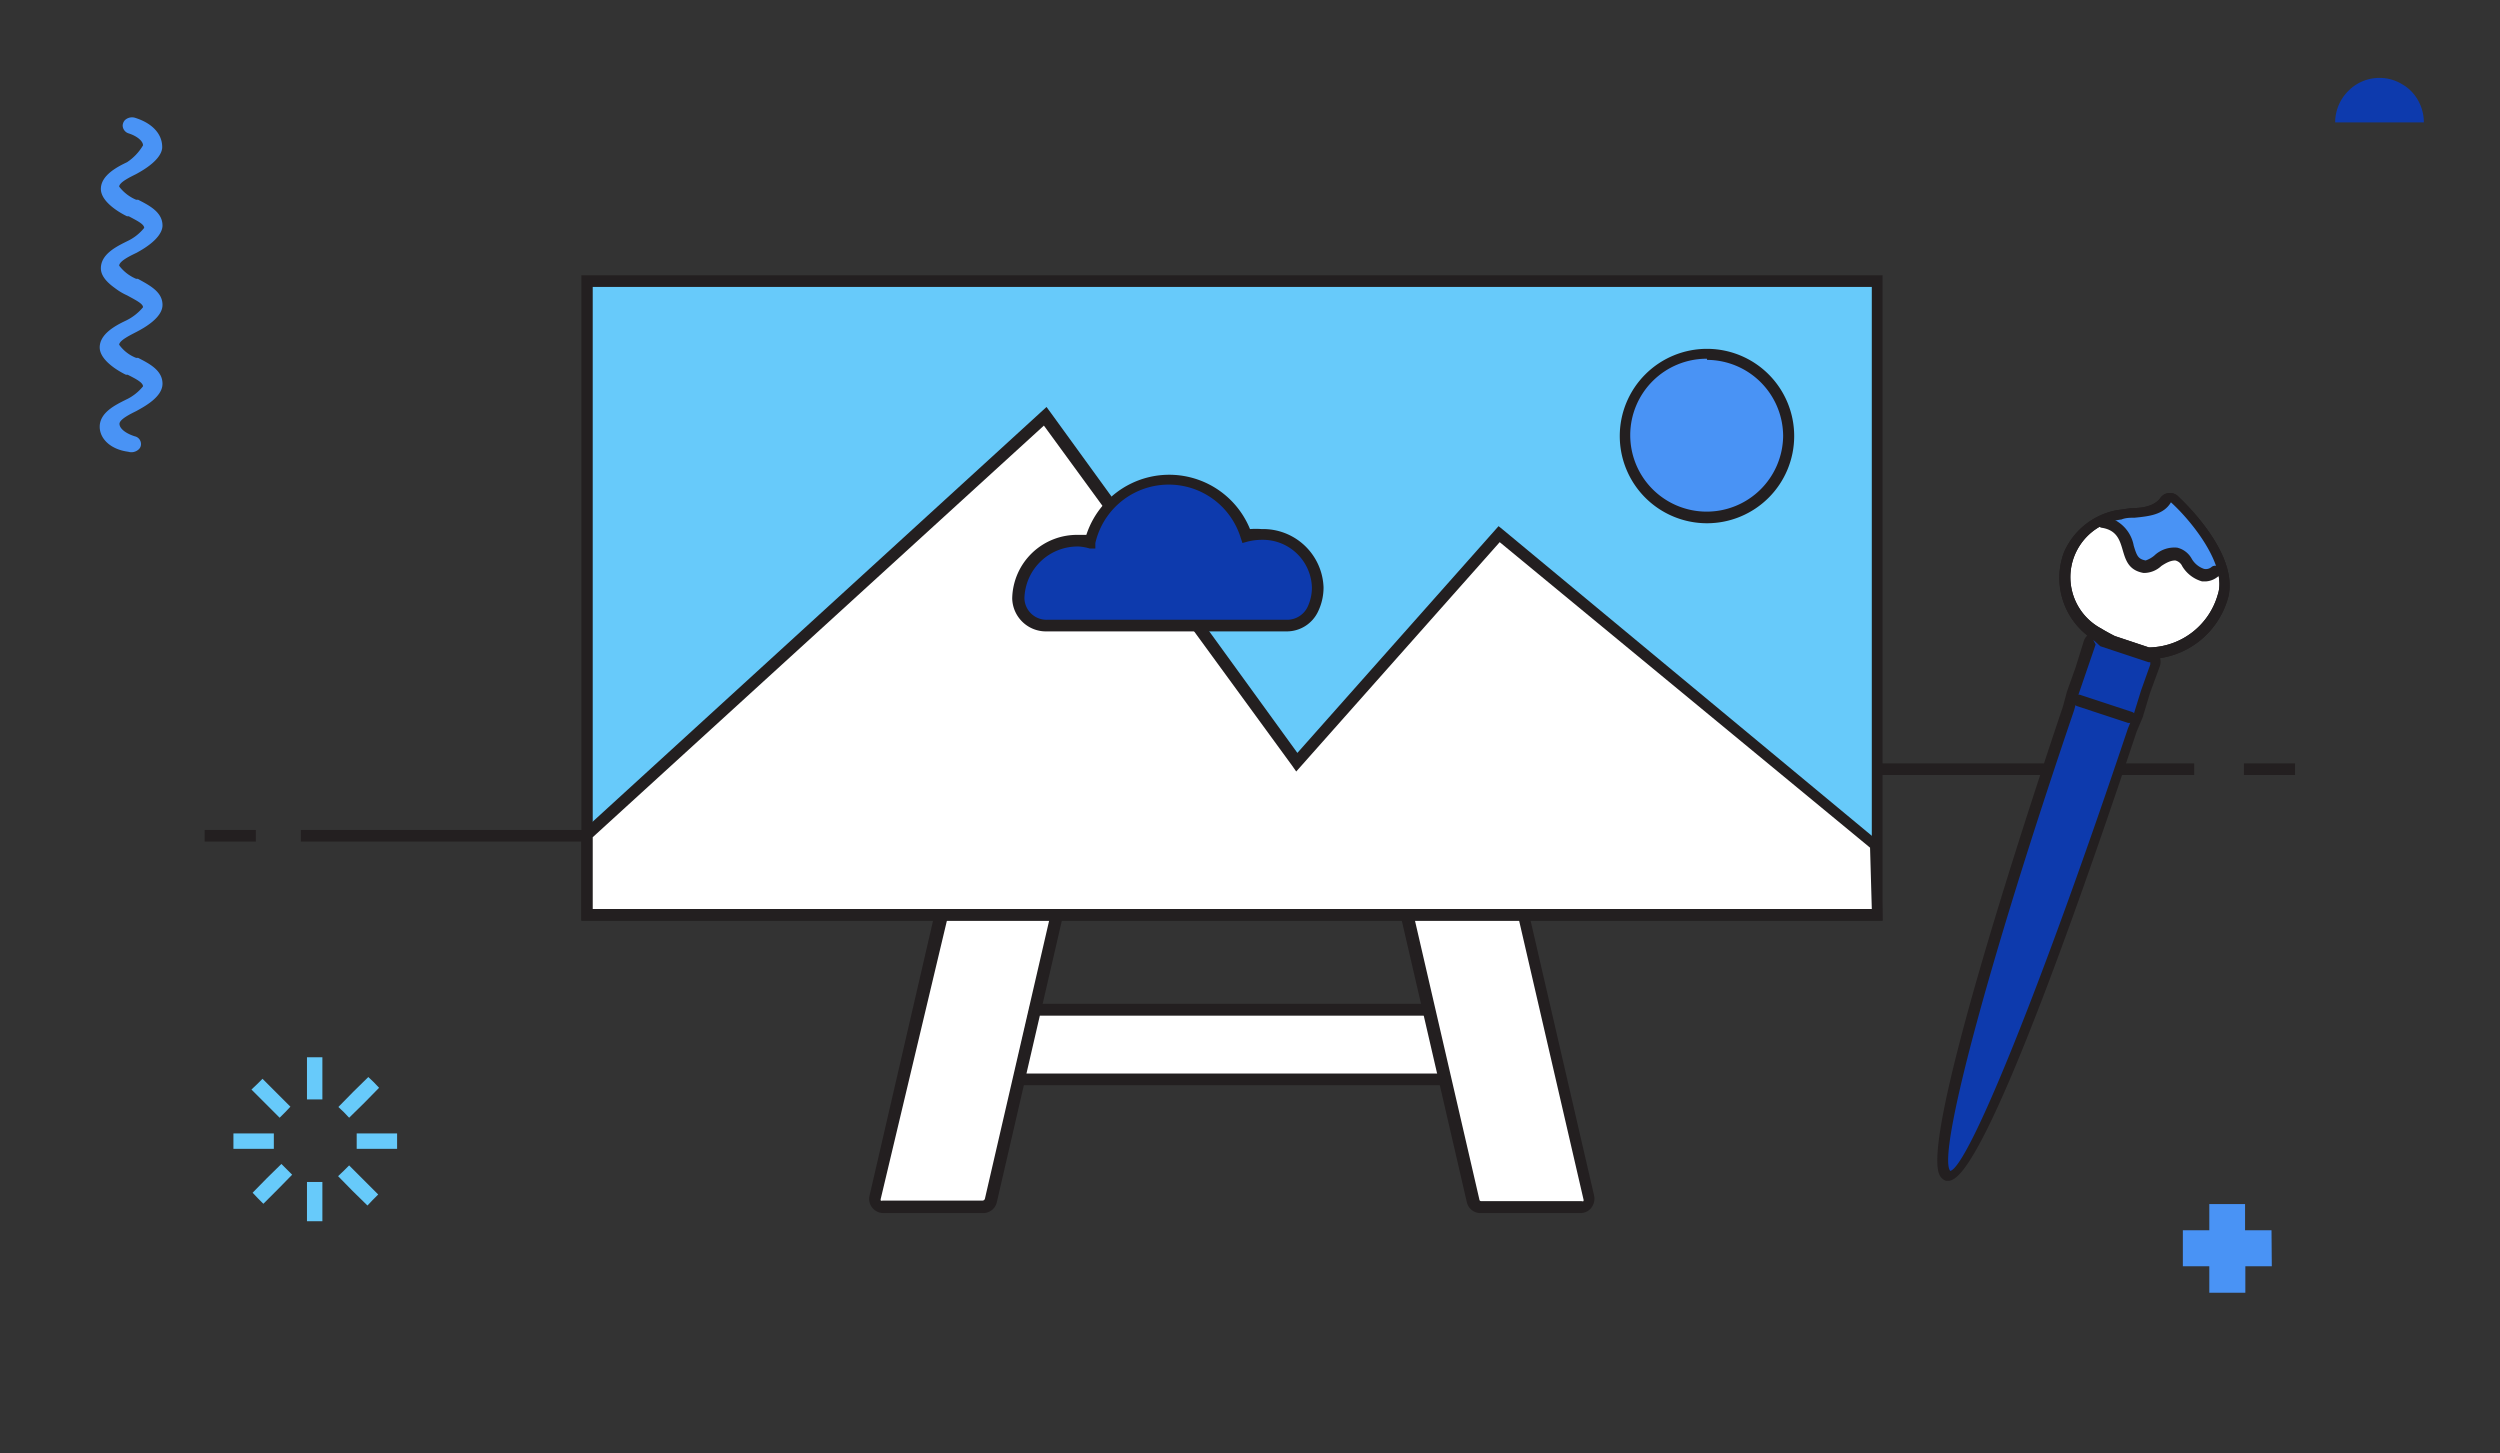 <svg xmlns="http://www.w3.org/2000/svg" viewBox="0 0 86 50"><rect x="0" y="0" width="86" height="50" fill="#333333" stroke="none"/><defs><style>.cls-1{fill:#231f20;}.cls-2{fill:#0d3aad;}.cls-3{fill:#fff;}.cls-4{fill:#67cafa;}.cls-5{fill:#4993f5;}.cls-6{fill:none;}</style></defs><g id="Layer_2" data-name="Layer 2"><g id="Layer_1-2" data-name="Layer 1"><rect class="cls-1" x="10.35" y="28.55" width="21.17" height="0.4"/><rect class="cls-1" x="7.04" y="28.55" width="1.76" height="0.4"/><rect class="cls-1" x="57.37" y="26.26" width="18.11" height="0.4"/><rect class="cls-1" x="77.19" y="26.26" width="1.76" height="0.4"/><path class="cls-2" d="M73.84,23.77l.33-.9a.27.27,0,0,0,0-.2.31.31,0,0,0-.16-.14h0a0,0,0,0,0,0,0l-.85-.28-.86-.29s0,0,0,0h0a.24.24,0,0,0-.2,0,.24.24,0,0,0-.13.15l-.28.91-.3.82-.13.5C70.26,27,65.93,40.05,67,40.41s5.49-12.66,6.39-15.33l.2-.48Z"/><path class="cls-1" d="M67.05,40.62l-.11,0a.39.39,0,0,1-.22-.2c-.63-1.28,2.76-11.71,4.25-16.13l.13-.49.3-.84.28-.9a.44.44,0,0,1,.23-.27.41.41,0,0,1,.34,0h.06l1.72.57,0,0a.49.49,0,0,1,.26.23.47.47,0,0,1,0,.35l-.33.9-.25.83-.21.5c-1.47,4.41-5,14.77-6.33,15.41A.38.38,0,0,1,67.05,40.62ZM72,22l.09.17-.61,1.78-.13.48c-3,8.81-4.72,15.33-4.26,15.85.63-.16,3.16-6.41,6.11-15.22l.2-.49.25-.81h0l.32-.9,0-.08-.06,0-1.66-.55h0Z"/><line class="cls-3" x1="71.51" y1="24.09" x2="73.28" y2="24.67"/><path class="cls-1" d="M73.28,24.87h-.07l-1.76-.58a.22.22,0,0,1-.13-.26.2.2,0,0,1,.26-.12l1.76.58a.21.21,0,0,1,.13.25A.21.21,0,0,1,73.28,24.87Z"/><path class="cls-3" d="M73.84,22.47a2.68,2.68,0,0,0,2.6-1.95c.47-1.43-1.57-3.31-1.66-3.39a.22.22,0,0,0-.16-.05.2.2,0,0,0-.13.09c-.22.35-.66.39-1.12.44l-.47.07A2.27,2.27,0,0,0,71.23,19a2.34,2.34,0,0,0,.91,2.8l.48.26Z"/><path class="cls-1" d="M74,22.67h-.18l-1.22-.41A5.3,5.3,0,0,1,72,22a2.52,2.52,0,0,1-1-3,2.48,2.48,0,0,1,1.82-1.45l.49-.07c.43,0,.8-.08,1-.34a.4.4,0,0,1,.59-.09c.23.21,2.22,2.09,1.72,3.6A2.87,2.87,0,0,1,74,22.67Zm-.08-.4H74a2.5,2.5,0,0,0,2.29-1.81c.34-1-.9-2.54-1.61-3.18-.25.43-.76.48-1.25.53-.15,0-.31,0-.45.06a2,2,0,0,0-.7,3.75c.21.13.47.26.47.26Z"/><path class="cls-3" d="M35.61,34.73l.76-3.29a.28.28,0,0,0-.21-.34c-.15,0-3.29,0-3.44,0a.29.29,0,0,0-.34.21l-2.27,9.87a.28.28,0,0,0,.05.24.29.29,0,0,0,.22.11h3.44a.28.28,0,0,0,.28-.22l1-4.18Z"/><path class="cls-1" d="M33.83,41.73H30.38a.49.49,0,0,1-.37-.18.48.48,0,0,1-.1-.41l2.28-9.87a.46.46,0,0,1,.21-.3.46.46,0,0,1,.36-.06c.1,0,1,0,1.67,0,1.3,0,1.69,0,1.78,0a.5.5,0,0,1,.36.58l-2.28,9.87A.48.48,0,0,1,33.83,41.73ZM32.65,31.3h0a.06.06,0,0,0,0,.05L30.3,41.23a.1.1,0,0,0,0,.07.07.07,0,0,0,.06,0h3.45a.09.09,0,0,0,.07-.06l2.28-9.87a.08.08,0,0,0-.06-.1c-.1,0-1,0-1.69,0-1.28,0-1.67,0-1.76,0Z"/><polyline class="cls-3" points="49.14 34.73 35.61 34.73 35.06 37.13 49.69 37.13"/><polygon class="cls-1" points="49.89 37.33 34.81 37.33 35.45 34.53 49.34 34.53 49.34 34.94 35.77 34.94 35.31 36.93 49.89 36.93 49.89 37.33"/><path class="cls-3" d="M49.69,37.13l1,4.18a.28.28,0,0,0,.27.22h3.45a.29.29,0,0,0,.22-.11.28.28,0,0,0,0-.24l-2.27-9.87A.29.29,0,0,0,52,31.1c-.15,0-3.29,0-3.44,0a.28.28,0,0,0-.21.34l.76,3.29Z"/><path class="cls-1" d="M54.37,41.73H50.92a.48.48,0,0,1-.46-.37l-2.28-9.87a.49.49,0,0,1,.36-.58c.09,0,.48,0,1.78,0,.7,0,1.57,0,1.68,0a.47.47,0,0,1,.56.36l2.28,9.87a.51.51,0,0,1-.1.41A.47.47,0,0,1,54.37,41.73ZM49,31.29h-.39a.09.09,0,0,0,0,.1l2.28,9.87s0,.06.07.06h3.45a.09.09,0,0,0,.06,0,.1.1,0,0,0,0-.07l-2.28-9.87a.07.07,0,0,0-.09-.06c-.09,0-.48,0-1.76,0Z"/><rect class="cls-4" x="20.19" y="9.67" width="44.36" height="21.8"/><path class="cls-1" d="M64.76,31.67H20V9.47H64.76Zm-44.37-.4h44V9.87h-44Z"/><polygon class="cls-3" points="64.49 29.07 51.57 18.38 44.61 26.22 35.95 14.34 20.19 28.71 20.19 31.47 64.56 31.47 64.49 29.07"/><path class="cls-1" d="M64.76,31.67H20V28.62L36,14l.14.19L44.63,25.9l6.92-7.8.15.12L64.69,29Zm-44.37-.4h44l-.06-2.11L51.59,18.65l-7,7.89-.14-.2-8.54-11.7L20.39,28.8Z"/><circle class="cls-5" cx="58.72" cy="15.01" r="2.83"/><path class="cls-1" d="M58.72,18a3,3,0,1,1,3-3A3,3,0,0,1,58.72,18Zm0-5.66A2.63,2.63,0,1,0,61.34,15,2.63,2.63,0,0,0,58.72,12.38Z"/><path class="cls-2" d="M43.4,18.37a1.88,1.88,0,0,0-.53.07,2.75,2.75,0,0,0-2.64-1.89,2.72,2.72,0,0,0-2.69,2.09,2,2,0,0,0-.42,0,2,2,0,0,0-2.08,2,1,1,0,0,0,1,.94h8.25a1,1,0,0,0,.89-.56,1.75,1.75,0,0,0,.17-.75A1.89,1.89,0,0,0,43.4,18.37Z"/><path class="cls-1" d="M44.27,21.72H36a1.16,1.16,0,0,1-1.18-1.14,2.23,2.23,0,0,1,2.28-2.18h.27A3,3,0,0,1,43,18.2a2.69,2.69,0,0,1,.4,0,2.08,2.08,0,0,1,2.13,2,1.91,1.91,0,0,1-.19.84A1.19,1.19,0,0,1,44.27,21.72ZM37.12,18.8a1.83,1.83,0,0,0-1.88,1.78.76.76,0,0,0,.78.74h8.25a.78.78,0,0,0,.71-.44,1.56,1.56,0,0,0,.15-.67,1.69,1.69,0,0,0-1.73-1.64,2,2,0,0,0-.48.06l-.18.05-.06-.18a2.59,2.59,0,0,0-5,.18l0,.19-.19,0A1.69,1.69,0,0,0,37.12,18.8Z"/><path class="cls-5" d="M73.33,19.17c.45.88.93-.3,1.69-.06.53.82,1.29.67,1.43.49s-.2-.34-.23-.61a4.21,4.21,0,0,1-.72-1.09c-.22-.15-.29-.48-.52-.6s-.2-.21-.49-.13c-.07,0-.36.29-.41.31a4.23,4.23,0,0,0-.71.13c-.59.09-1.17.19-.67.43C73,18.18,73.11,19,73.33,19.17Z"/><path class="cls-1" d="M75.89,20l-.14,0a1.17,1.17,0,0,1-.68-.52.35.35,0,0,0-.24-.2c-.15,0-.3.07-.48.19a.88.88,0,0,1-.61.24c-.52-.09-.62-.45-.72-.79s-.2-.67-.69-.76a.2.2,0,1,1,.07-.39,1.24,1.24,0,0,1,1,1c.11.37.16.46.41.51h0a.93.93,0,0,0,.3-.17,1,1,0,0,1,.79-.27.78.78,0,0,1,.5.39.78.78,0,0,0,.42.34.3.3,0,0,0,.25-.06.2.2,0,1,1,.22.33A.72.72,0,0,1,75.89,20Z"/><path class="cls-1" d="M74,22.67h-.18l-1.22-.41A5.3,5.3,0,0,1,72,22a2.52,2.52,0,0,1-1-3,2.48,2.48,0,0,1,1.82-1.45l.49-.07c.43,0,.8-.08,1-.34a.4.4,0,0,1,.59-.09c.23.21,2.22,2.09,1.72,3.6A2.87,2.87,0,0,1,74,22.67Zm-.08-.4H74a2.5,2.5,0,0,0,2.29-1.81c.34-1-.9-2.54-1.61-3.18-.25.43-.76.48-1.25.53-.15,0-.31,0-.45.06a2,2,0,0,0-.7,3.75c.21.13.47.26.47.26Z"/><path class="cls-2" d="M83.38,4.21a1.54,1.54,0,0,0-.2-.76,1.44,1.44,0,0,0-.56-.56,1.48,1.48,0,0,0-.76-.21,1.5,1.5,0,0,0-1.08.45,1.53,1.53,0,0,0-.45,1.08Z"/><path class="cls-5" d="M78.14,42.32h-.91v-.9H76v.9h-.91v1.24H76v.91h1.24v-.91h.91Z"/><path class="cls-5" d="M3.43,14.68c0-.49.54-.75.9-.93a1.65,1.65,0,0,0,.59-.46c0-.13-.25-.26-.53-.4l-.06,0c-.21-.1-.9-.48-.9-.94s.54-.75.9-.92a1.77,1.77,0,0,0,.59-.46c0-.12-.22-.23-.55-.41l0,0a2.06,2.06,0,0,1-.43-.26c-.32-.23-.47-.45-.47-.67,0-.49.54-.75.9-.93a1.65,1.65,0,0,0,.59-.46c0-.13-.25-.25-.53-.4l-.06,0c-.21-.1-.9-.48-.9-.94s.54-.75.9-.92A1.77,1.77,0,0,0,4.92,5c0-.15-.21-.32-.49-.41a.29.29,0,0,1-.21-.27.29.29,0,0,1,.08-.19.36.36,0,0,1,.37-.07c.56.18.91.54.91,1,0,.17-.12.51-.9.93h0c-.18.09-.58.28-.58.43a1.44,1.44,0,0,0,.58.45l.07,0c.39.2.84.43.84.89,0,.17-.12.52-.9.94h0c-.19.09-.59.28-.59.44a1.44,1.44,0,0,0,.58.45l.06,0c.44.24.85.46.85.9s-.63.79-.9.93h0c-.19.1-.59.29-.59.44a1.31,1.31,0,0,0,.58.45l.07,0c.39.2.84.43.84.89s-.63.79-.9.94h0c-.18.09-.58.28-.58.44s.21.33.53.43a.27.27,0,0,1,.21.26.24.24,0,0,1-.07.18.37.37,0,0,1-.37.09C3.8,15.46,3.43,15.09,3.43,14.68Z"/><polygon class="cls-4" points="11.09 42.01 11.09 41.34 11.09 40.66 10.82 40.66 10.56 40.66 10.56 41.34 10.56 42.01 10.82 42.01 11.09 42.01"/><polygon class="cls-4" points="11.09 37.82 11.09 37.09 11.09 36.37 10.82 36.37 10.56 36.37 10.56 37.09 10.56 37.82 10.82 37.82 11.09 37.82"/><polygon class="cls-4" points="9.42 39.52 9.42 39.26 9.42 38.99 8.72 38.99 8.03 38.99 8.03 39.26 8.03 39.52 8.72 39.52 9.42 39.52"/><polygon class="cls-4" points="13.66 39.52 13.66 39.26 13.66 38.99 12.96 38.99 12.27 38.99 12.27 39.26 12.27 39.52 12.96 39.52 13.66 39.52"/><polygon class="cls-4" points="9.06 41.41 9.56 40.91 10.05 40.41 9.87 40.23 9.68 40.04 9.18 40.53 8.69 41.03 8.87 41.22 9.06 41.41"/><polygon class="cls-4" points="12.01 38.45 12.53 37.94 13.04 37.42 12.86 37.23 12.67 37.05 12.15 37.56 11.64 38.08 11.83 38.26 12.01 38.45"/><polygon class="cls-4" points="9.62 38.45 9.81 38.26 9.99 38.07 9.51 37.59 9.03 37.11 8.84 37.3 8.65 37.48 9.14 37.97 9.62 38.45"/><polygon class="cls-4" points="12.64 41.47 12.82 41.28 13.01 41.09 12.51 40.59 12.01 40.09 11.82 40.28 11.63 40.46 12.13 40.97 12.64 41.47"/><rect class="cls-6" width="86" height="50"/></g></g></svg>